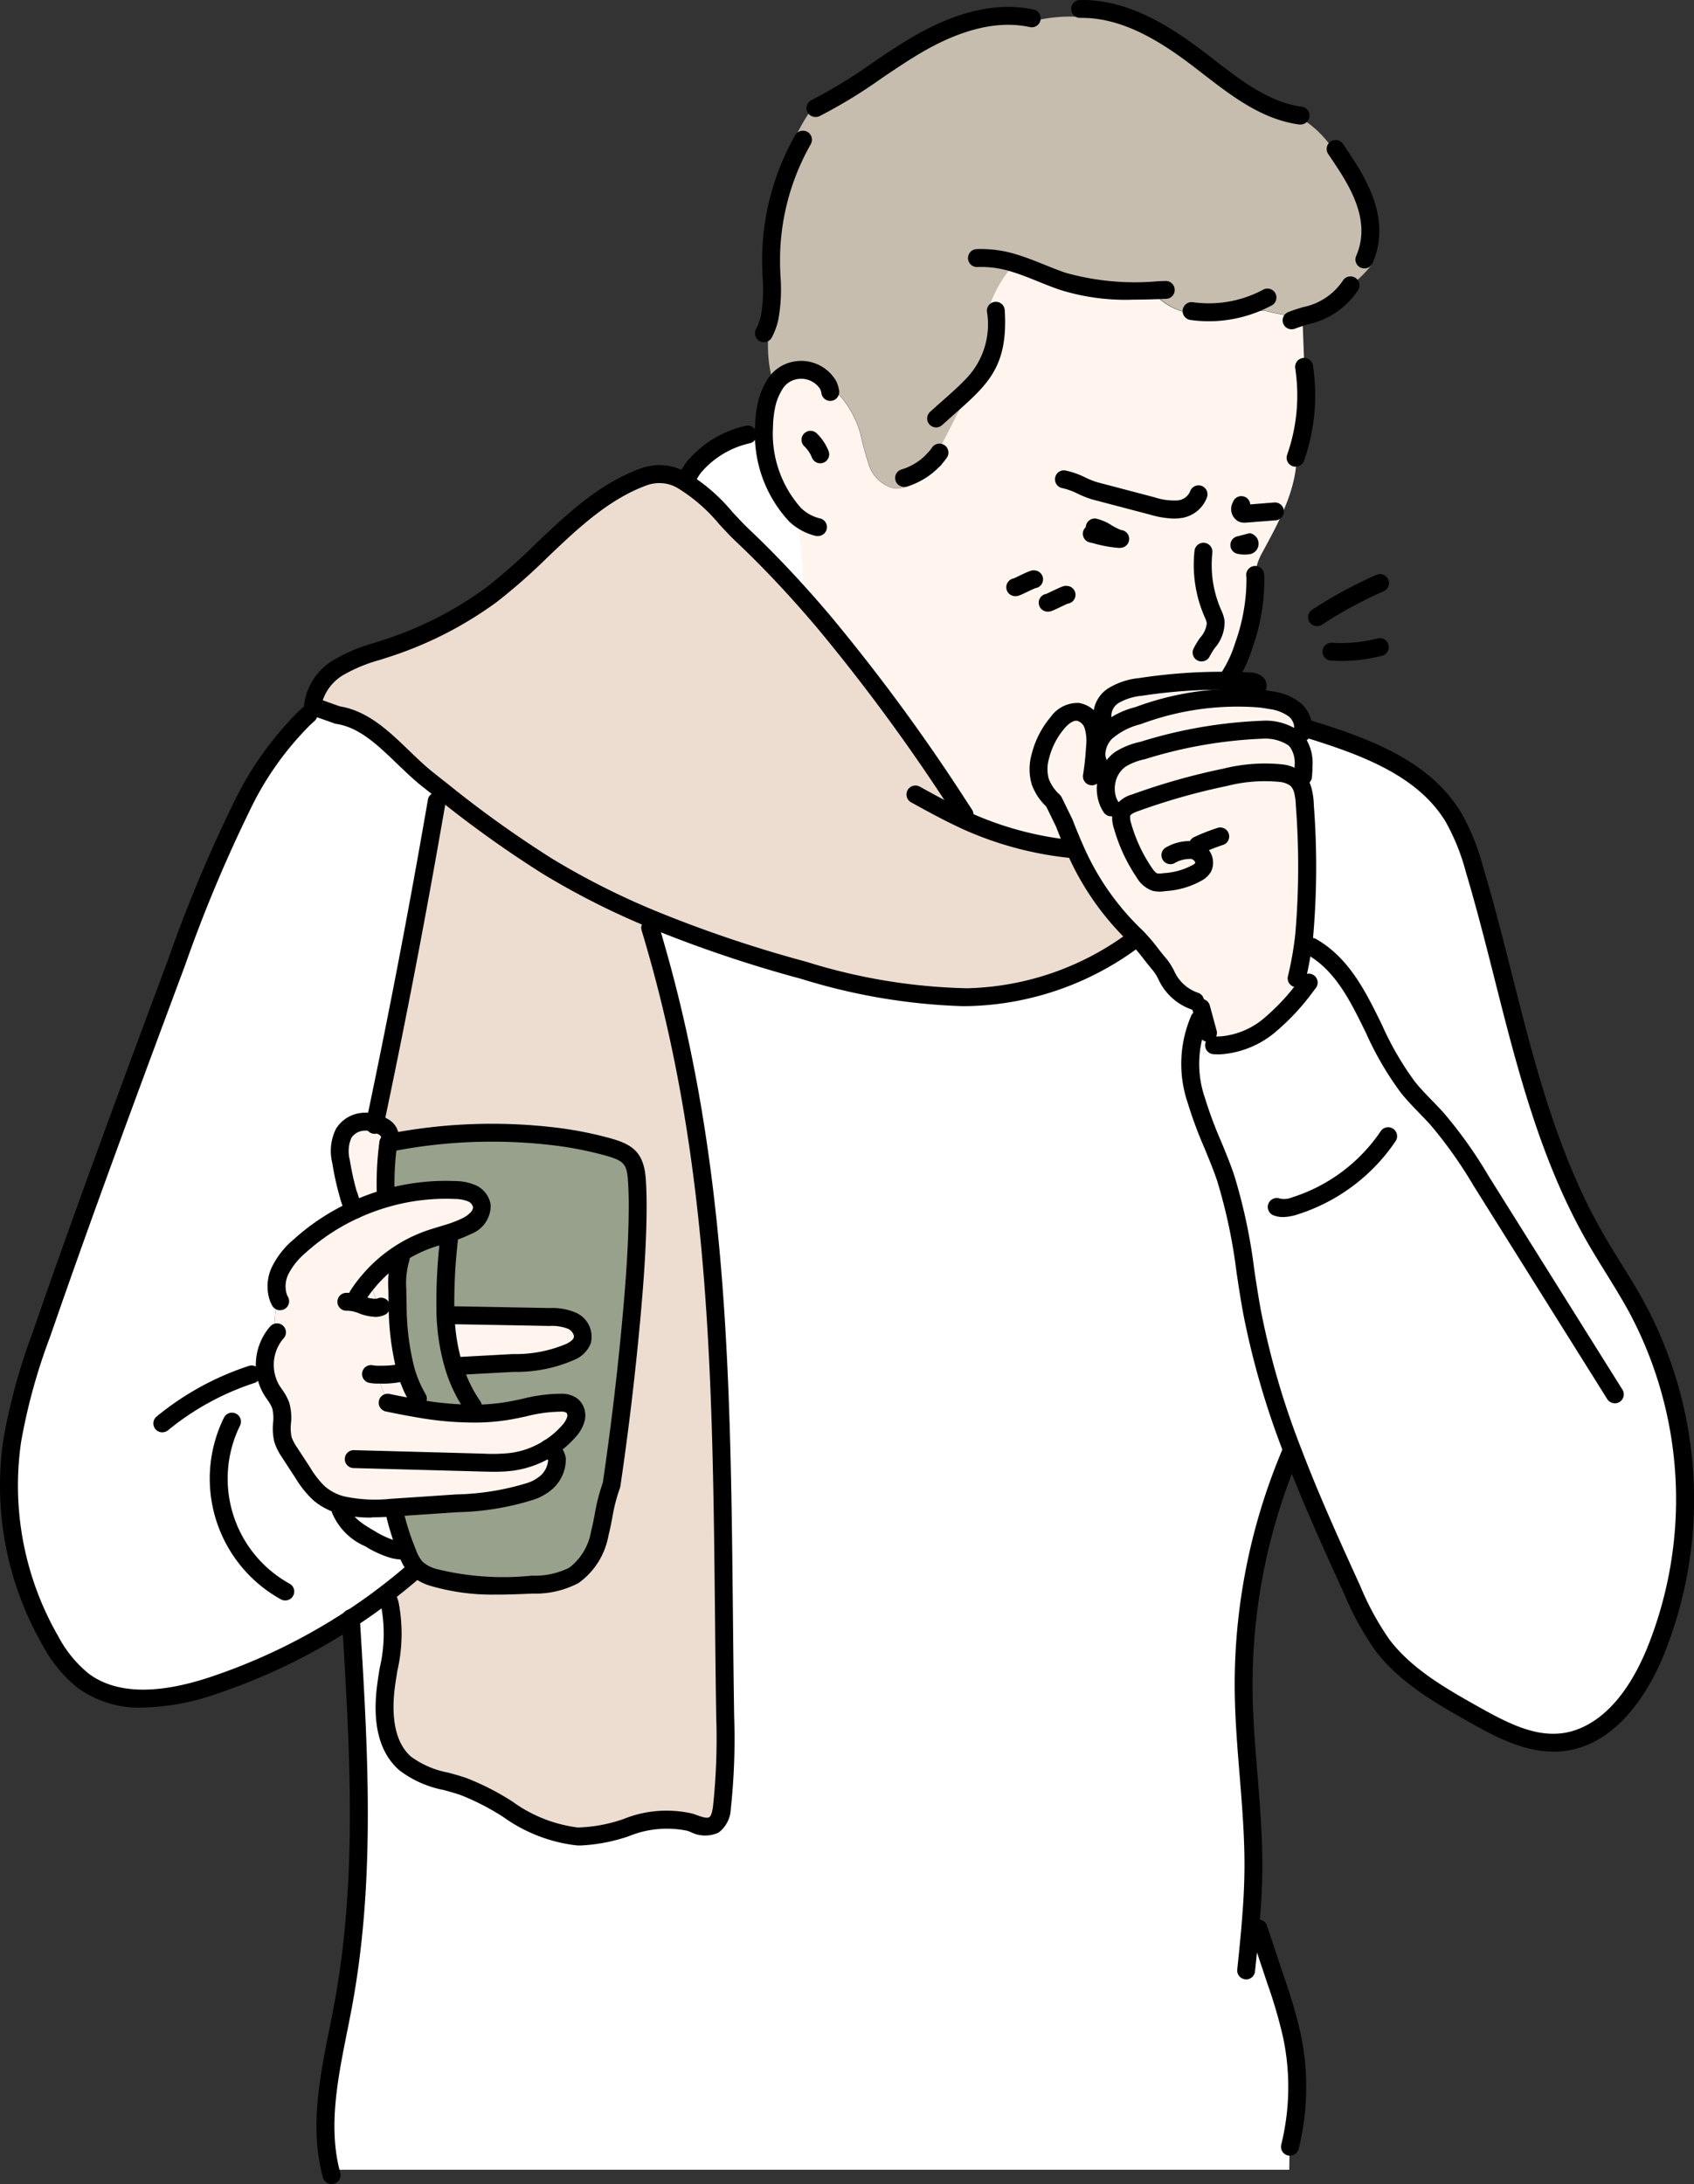 <svg xmlns="http://www.w3.org/2000/svg" xmlns:xlink="http://www.w3.org/1999/xlink" width="114.063" height="147.052" viewBox="0 0 114.063 147.052">
  <rect x="0" y="0" width="114.063" height="147.052" fill="#333333" stroke="none"/>
  <defs>
    <clipPath id="clip-path">
      <rect id="Rectangle_1919" data-name="Rectangle 1919" width="114.063" height="147.052" transform="translate(0 0)" fill="none"/>
    </clipPath>
  </defs>
  <g id="Group_5387" data-name="Group 5387" transform="translate(0)">
    <g id="Group_5386" data-name="Group 5386" transform="translate(0 0)" clip-path="url(#clip-path)">
      <path id="Path_14321" data-name="Path 14321" d="M1070.442,647.756h-.1a2.44,2.44,0,0,0-.446-1.586,1.649,1.649,0,0,0-.215-.218l.02-.02c-.02-.064-.037-.131-.057-.2l.592-.168a1.162,1.162,0,0,0,.04-.674l.074-.015a1.745,1.745,0,0,1,.431.483c3.707,1.155,7.652,2.6,9.651,5.9a14.969,14.969,0,0,1,1.42,3.523c2.49,8.318,3.764,17.142,8.06,24.687.947,1.663,2.03,3.243,2.936,4.926A27.309,27.309,0,0,1,1094,707.542c-1.167,2.8-3.224,5.669-6.237,6.006-2.1.238-4.106-.835-5.952-1.873-2.255-1.269-4.577-2.594-6.143-4.653a19.232,19.232,0,0,1-2.037-3.714c-1.4-3.06-2.8-6.143-3.994-9.287a54.612,54.612,0,0,1-2.736-9.336c-.572-3.055-.8-6.19-1.8-9.133-.6-1.762-1.462-3.432-1.975-5.221a7.506,7.506,0,0,1,.208-5.449l.3-.084c.084.315.171.629.258.944a4.065,4.065,0,0,0,.9.884,5.793,5.793,0,0,0,3.2-1.3,15.219,15.219,0,0,0,2.572-2.765,5.927,5.927,0,0,1-.23-1.7h-.191q.149-.814.24-1.635a53.93,53.93,0,0,0,.042-8.744,4.508,4.508,0,0,0-.144-1.048l.154-.047Z" transform="translate(-982.574 -596.246)" fill="#fff"/>
      <path id="Path_14322" data-name="Path 14322" d="M711.84,26.941a17.949,17.949,0,0,1-6.462-.607c-1.13-.391-2.128-.875-3.187-1.2a8.219,8.219,0,0,0-1.767,3.035c-.01.027-.017.057-.027.084l.5.067c.159,2.542-.426,3.789-1.6,5.03q-1.152,2.256-2.314,4.51c-.079.154-.159.307-.24.461l0,0a5.134,5.134,0,0,1-.895,1.266,2.186,2.186,0,0,1-1.883.674,2.381,2.381,0,0,1-1.591-1.516,22.34,22.34,0,0,1-.6-2.208,6.84,6.84,0,0,0-2.109-3.239l-.05.022a2.115,2.115,0,0,0-2.3-.961,2.047,2.047,0,0,0-1.343,1.021l-.017-.01a9.158,9.158,0,0,1-.208-4.592l-.072-.015a15.687,15.687,0,0,0,.1-3.615,16.369,16.369,0,0,1,1.554-7.2l-.394-.186a12.337,12.337,0,0,1,1.692-3.2l.146.109c2.423-1.177,4.522-2.921,6.851-4.277s5.062-2.337,7.694-1.762l.054.206a10.042,10.042,0,0,1,3.182-.3l.032-.538c3-.05,5.726,1.658,8.105,3.481,1.955,1.5,3.95,3.177,6.348,3.638l0,.012a7.008,7.008,0,0,1,2.688,2.52l.149-.1c1.217,1.816,3.08,4.482,1.848,7.31l.471.377a8.355,8.355,0,0,1-1.452,1.43c-.434.34-.892.652-1.345.939a7.219,7.219,0,0,1-1.836.9,3.031,3.031,0,0,1-1.046.114,12.679,12.679,0,0,1-1.415-.292,14.457,14.457,0,0,0-3.749.156,4.164,4.164,0,0,1-3.481-1.031Z" transform="translate(-633.841 -7.401)" fill="#c6bdaf"/>
      <path id="Path_14323" data-name="Path 14323" d="M686.5,243.346l.05-.022a6.839,6.839,0,0,1,2.109,3.239,22.367,22.367,0,0,0,.6,2.208,2.381,2.381,0,0,0,1.591,1.516,2.186,2.186,0,0,0,1.883-.674,5.13,5.13,0,0,0,.894-1.266l0,0c.082-.154.161-.307.24-.461q1.16-2.256,2.314-4.51c1.177-1.241,1.762-2.488,1.6-5.03l-.5-.067c.01-.027.017-.057.027-.084a8.218,8.218,0,0,1,1.767-3.035c1.058.325,2.057.808,3.187,1.2a17.949,17.949,0,0,0,6.462.607l.017.52a4.164,4.164,0,0,0,3.481,1.031,14.457,14.457,0,0,1,3.749-.156,12.709,12.709,0,0,0,1.415.292,3.032,3.032,0,0,0,1.046-.114l.007.2q.067,1.859.141,3.714a12.633,12.633,0,0,1-.585,5.7l.055.017c-.037,2.292-1.2,4.391-2.29,6.41a4.231,4.231,0,0,0-.339.738,2.991,2.991,0,0,0-.117.974l-.049,0a13.069,13.069,0,0,1-.781,4.577,8.565,8.565,0,0,1-1.018,2.183v.206c.5.007,1,.022,1.494.05a.717.717,0,0,1,.364.121,2.56,2.56,0,0,0,.315.721l-.037.312a19.635,19.635,0,0,0-8.251,1.15,5.131,5.131,0,0,0-2.176,1.137,2.191,2.191,0,0,0-.612,1.318c-.035-.05-.072-.1-.109-.151.007-.084.012-.168.017-.253a3.48,3.48,0,0,0-.136-1.415,1.323,1.323,0,0,0-1.026-.894,1.706,1.706,0,0,0-1.378.748,5.552,5.552,0,0,0-1.14,2.225,3.147,3.147,0,0,0-.017,1.707,3.4,3.4,0,0,0,.9,1.336l.709,1.45c.238.614.473,1.189.716,1.732a.373.373,0,0,1-.134.045c-.119-.01-.24-.022-.359-.035a22.819,22.819,0,0,1-6.631-1.791c-.131-.057-.26-.116-.389-.178-.074-.25-.139-.5-.2-.758a129.617,129.617,0,0,0-9.126-12.466q-.721-.851-1.462-1.685a21.216,21.216,0,0,0-.525-5.585v0a8.141,8.141,0,0,1-2.1-5.92,7.712,7.712,0,0,1,.141-1.36,4.309,4.309,0,0,1,.533-1.41,2.046,2.046,0,0,1,1.343-1.021,2.115,2.115,0,0,1,2.3.961" transform="translate(-630.741 -217.423)" fill="#fff5ee"/>
      <path id="Path_14324" data-name="Path 14324" d="M932.851,642.4a.743.743,0,0,1,.055-.163,1.419,1.419,0,0,1,.86-.6,43.593,43.593,0,0,1,6.091-1.722,10.913,10.913,0,0,1,3.722-.278,2,2,0,0,1,1.023.382,1.483,1.483,0,0,1,.456.751h0a4.508,4.508,0,0,1,.144,1.048,53.93,53.93,0,0,1-.042,8.744q-.093.821-.24,1.635h.191a5.93,5.93,0,0,0,.23,1.7,15.223,15.223,0,0,1-2.572,2.765,5.8,5.8,0,0,1-3.2,1.3,4.075,4.075,0,0,1-.9-.885c-.087-.315-.173-.629-.258-.944-.064-.233-.126-.463-.188-.694l.206-.282-.322-.4-.292.238c-1.94-.875-1.678-1.665-2.426-2.523-.409-.471-1.008-1.313-1.454-1.747a.49.49,0,0,1-.035-.035,18.032,18.032,0,0,1-4.183-5.982c-.243-.543-.478-1.117-.716-1.732l-.709-1.45a3.4,3.4,0,0,1-.9-1.336,3.149,3.149,0,0,1,.017-1.707,5.555,5.555,0,0,1,1.14-2.225,1.707,1.707,0,0,1,1.378-.748,1.323,1.323,0,0,1,1.026.895,3.48,3.48,0,0,1,.136,1.415c0,.084-.01.169-.017.253.037.05.074.1.109.151a1.532,1.532,0,0,0,.124.753l-.144.112a4,4,0,0,0,.657,1.065l.04.007a2.446,2.446,0,0,0,.035,1.175l.325-.05a3.931,3.931,0,0,0,.642,1.108" transform="translate(-857.345 -587.58)" fill="#fff5ee"/>
      <path id="Path_14325" data-name="Path 14325" d="M1000.541,653.889h.1v1.626l-.154.047h0a1.484,1.484,0,0,0-.456-.751A2,2,0,0,0,999,654.43a10.912,10.912,0,0,0-3.722.278,43.6,43.6,0,0,0-6.09,1.722,1.419,1.419,0,0,0-.86.6.75.75,0,0,0-.055.164,3.931,3.931,0,0,1-.642-1.108l-.325.049a2.441,2.441,0,0,1-.035-1.174,2.339,2.339,0,0,1,.934-1.464,4.651,4.651,0,0,1,1.489-.585,30.908,30.908,0,0,1,8.053-1.4,3.317,3.317,0,0,1,2.129.572,1.65,1.65,0,0,1,.216.218,2.44,2.44,0,0,1,.446,1.586" transform="translate(-912.769 -602.38)" fill="#fff5ee"/>
      <path id="Path_14326" data-name="Path 14326" d="M991.981,625.091c.02.064.037.131.057.2l-.02.02a3.315,3.315,0,0,0-2.129-.572,30.907,30.907,0,0,0-8.053,1.4,4.649,4.649,0,0,0-1.489.585,2.338,2.338,0,0,0-.934,1.464l-.04-.007a4,4,0,0,1-.657-1.066l.144-.112a1.534,1.534,0,0,1-.124-.753,2.192,2.192,0,0,1,.612-1.318,5.131,5.131,0,0,1,2.176-1.137,19.639,19.639,0,0,1,8.251-1.15c.228.027.456.059.681.1a3.378,3.378,0,0,1,1.6.629,1.64,1.64,0,0,1,.553.877,1.16,1.16,0,0,1-.04.674Z" transform="translate(-904.908 -575.601)" fill="#fff5ee"/>
      <path id="Path_14327" data-name="Path 14327" d="M294.888,867.608c.441,1.715-.02,3.548-.263,5.318-.258,1.881-.154,4.059,1.276,5.308,1.075.939,2.6,1.088,3.95,1.563,2.649.939,4.844,3.263,7.652,3.355,2.574.084,5.127-1.774,7.57-.961.533.178,1.137.473,1.618.181a1.522,1.522,0,0,0,.54-1.177,43.375,43.375,0,0,0,.221-6.086c-.285-17.846.243-34.784-4.671-51.852l.03-.007a10.921,10.921,0,0,1-.119-1.8,86.7,86.7,0,0,0,10.058,3.382,39.284,39.284,0,0,0,10.994,1.809c3.729-.05,8.551-1.541,11.376-3.975l.052-.054a.483.483,0,0,0,.035.035c.446.434,1.046,1.276,1.455,1.747.748.857.486,1.648,2.426,2.522l.292-.238.322.4-.206.283c.062.23.124.461.188.694l-.3.084a7.505,7.505,0,0,0-.208,5.449c.513,1.789,1.378,3.459,1.975,5.221,1,2.944,1.227,6.078,1.8,9.133a54.612,54.612,0,0,0,2.736,9.337c-.1.126-.2.253-.292.379a39.855,39.855,0,0,0-3.028,15.568c.035,4.054.691,8.088.657,12.139-.01,1.053-.062,2.1-.146,3.154q.595,1.71,1.189,3.415l.141-.047.334,1a33.2,33.2,0,0,1,1.08,3.719,16.779,16.779,0,0,1-.139,7.436h-.032c-.007.518-.015,1.033-.022,1.551h-64.57c-.865-3.647.208-7.473.89-11.18,1.437-7.837,1.105-15.868.627-23.835q-.063-1.037-.126-2.074,1.07-.7,2.094-1.472l.461.255c.035.107.067.213.092.32" transform="translate(-268.619 -759.501)" fill="#fff"/>
      <path id="Path_14328" data-name="Path 14328" d="M288.088,444.588c-.344-.272-.689-.543-1.031-.815-1.93-1.531-3.615-3.957-6.053-4.324l-1.375-.488-.3-.1a3.5,3.5,0,0,1,1.747-2.622,13.133,13.133,0,0,1,3.026-1.219,24.962,24.962,0,0,0,7.235-3.655c3.417-2.562,6.153-6.46,10.283-7.956a3.049,3.049,0,0,1,2.483.183c1.586.776,2.934,2.607,4.133,3.739,1.43,1.35,2.793,2.768,4.1,4.237q.743.833,1.462,1.685a129.592,129.592,0,0,1,9.126,12.466c.057.255.121.508.2.758.129.062.258.121.389.178a22.823,22.823,0,0,0,6.631,1.791l.067.02a.684.684,0,0,0,.292.015.371.371,0,0,0,.134-.045,18.03,18.03,0,0,0,4.183,5.982l-.052.055c-2.825,2.433-7.647,3.925-11.376,3.974a39.281,39.281,0,0,1-10.994-1.809,86.706,86.706,0,0,1-10.058-3.382,51.674,51.674,0,0,1-7.183-3.613,74.011,74.011,0,0,1-7.067-5.052" transform="translate(-258.265 -391.305)" fill="#edddd1"/>
      <path id="Path_14329" data-name="Path 14329" d="M612.348,381.783a8.451,8.451,0,0,1,1.093-.513,8.142,8.142,0,0,0,2.1,5.92v0a21.217,21.217,0,0,1,.525,5.585c-1.308-1.469-2.671-2.887-4.1-4.237-1.2-1.132-2.547-2.964-4.133-3.739q.42-.494.845-.989l.1.087a6.637,6.637,0,0,1,3.566-2.126Z" transform="translate(-561.992 -352.517)" fill="#fff"/>
      <path id="Path_14330" data-name="Path 14330" d="M334.875,728.892l-.017-.007q2.1-9.965,3.861-20l.191.032a5.11,5.11,0,0,0,.518-2.366,74.027,74.027,0,0,0,7.067,5.052,51.66,51.66,0,0,0,7.183,3.613,10.917,10.917,0,0,0,.119,1.8l-.03.007c4.914,17.067,4.386,34.006,4.671,51.852a43.394,43.394,0,0,1-.221,6.086,1.522,1.522,0,0,1-.54,1.177c-.481.292-1.085,0-1.618-.181-2.443-.813-5,1.046-7.57.962-2.807-.092-5-2.416-7.652-3.355-1.345-.476-2.874-.624-3.95-1.564-1.43-1.249-1.534-3.427-1.276-5.308.243-1.769.7-3.6.263-5.317-.025-.107-.057-.213-.092-.32l-.461-.255q1.182-.888,2.3-1.863l0,0,.052-.055a2.874,2.874,0,0,0,1.167.612,19.168,19.168,0,0,0,6.606.471,5.68,5.68,0,0,0,2.8-.619,4.512,4.512,0,0,0,1.744-2.8,27.224,27.224,0,0,1,.8-3.286q.862-5.847,1.385-11.74c.183-2.079.335-4.163.369-6.252.012-.852.012-1.707-.047-2.557-.1-1.432-.567-1.819-1.9-2.2a24.724,24.724,0,0,0-3.363-.686,35.717,35.717,0,0,0-11.48.4.07.07,0,0,1,0,.015l-.149-.022a2.333,2.333,0,0,1-.3-1.051l.04-.067a2.318,2.318,0,0,0-.468-.206" transform="translate(-309.605 -653.268)" fill="#edddd1"/>
      <path id="Path_14331" data-name="Path 14331" d="M345.677,1039.521a16.956,16.956,0,0,1-.719-2.1l-.069.02a1.936,1.936,0,0,1-.188-.959v-.007l4.292-.288a17.842,17.842,0,0,0,4.914-.8,3.093,3.093,0,0,0,1.165-.664c.317-.317,1.279-1.571.084-2.24a6.079,6.079,0,0,0,1.345-1.132,2.063,2.063,0,0,0,.5-.84.9.9,0,0,0-.245-.9,1.22,1.22,0,0,0-.758-.213,18.364,18.364,0,0,0-3.516.543,13.776,13.776,0,0,1-2.066.193v-.032a1.031,1.031,0,0,1-.3-.491l-.05.012a9.5,9.5,0,0,1-1.306-2.77c.208.025.431.05.627.06q1.736-.1,3.474-.188a9.154,9.154,0,0,0,3.821-.768,1.45,1.45,0,0,0,.763-.756,1.173,1.173,0,0,0-.654-1.3,3.443,3.443,0,0,0-1.549-.27q-3.319-.063-6.641-.121l0-.035a1.568,1.568,0,0,1-.372-.03,36.852,36.852,0,0,1,.255-5.171l-.087-.268a8.188,8.188,0,0,0,1.278-.5c.533-.273,1.073-.758,1-1.353a1.152,1.152,0,0,0-.691-.855,2.943,2.943,0,0,0-1.117-.213,14.543,14.543,0,0,0-4.641.555l-.005-.02a20.936,20.936,0,0,1,.159-3.694.07.07,0,0,0,0-.015,35.71,35.71,0,0,1,11.48-.4,24.731,24.731,0,0,1,3.362.686c1.331.377,1.8.763,1.9,2.2.059.85.059,1.7.047,2.557-.035,2.089-.186,4.173-.369,6.252q-.52,5.887-1.385,11.74a27.27,27.27,0,0,0-.8,3.286,4.511,4.511,0,0,1-1.744,2.8,5.681,5.681,0,0,1-2.8.62,19.165,19.165,0,0,1-6.606-.471,2.873,2.873,0,0,1-1.167-.612c-.015-.012-.032-.03-.047-.045a3.027,3.027,0,0,1-.545-.927c-.01-.022-.02-.047-.027-.069" transform="translate(-318.231 -934.954)" fill="#98a18b"/>
      <path id="Path_14332" data-name="Path 14332" d="M406.277,1173.8a1.173,1.173,0,0,1,.654,1.3,1.449,1.449,0,0,1-.763.756,9.158,9.158,0,0,1-3.821.768q-1.736.093-3.474.188c-.2-.01-.419-.035-.627-.059a13.458,13.458,0,0,1-.493-2.736c-.017-.225-.032-.451-.04-.676a1.555,1.555,0,0,0,.372.03l0,.035q3.319.06,6.641.122a3.441,3.441,0,0,1,1.549.27" transform="translate(-367.721 -1084.858)" fill="#fff5ee"/>
      <path id="Path_14333" data-name="Path 14333" d="M244.024,1070.084l.032-.012c.282,0,.9.025,1.256.03a17.426,17.426,0,0,0,.543,4.369,6.889,6.889,0,0,0-1.472.268v.035c-.171.007-.342.005-.493,0,.218.456.508,1.3.753,1.9.729.151,1.459.295,2.193.416a21.478,21.478,0,0,0,3.89.317,13.842,13.842,0,0,0,2.067-.193,18.363,18.363,0,0,1,3.516-.543,1.22,1.22,0,0,1,.758.213.894.894,0,0,1,.245.9,2.062,2.062,0,0,1-.5.84,6.064,6.064,0,0,1-1.346,1.132c1.194.669.233,1.923-.084,2.24a3.094,3.094,0,0,1-1.165.664,17.838,17.838,0,0,1-4.914.8l-4.292.287-.04,0a10.529,10.529,0,0,1-3.412-.173,3.817,3.817,0,0,1-1.569-.825,6.544,6.544,0,0,1-1.056-1.343c-.295-.451-.587-.9-.882-1.353a3.355,3.355,0,0,1-.461-.892c-.213-.741.1-1.563-.151-2.294a6.008,6.008,0,0,0-.642-1.093,3.344,3.344,0,0,1,.233-3.645,10.033,10.033,0,0,1,.228-2.594,2.437,2.437,0,0,1,.139-1.749,5.2,5.2,0,0,1,1.323-1.66,14.516,14.516,0,0,1,3.732-2.446,14.831,14.831,0,0,1,2.079-.768,14.54,14.54,0,0,1,4.641-.555,2.938,2.938,0,0,1,1.117.213,1.152,1.152,0,0,1,.691.855c.072.595-.468,1.08-1,1.353a8.151,8.151,0,0,1-1.279.5c-.453.141-.909.27-1.355.429a9.45,9.45,0,0,0-3.96,2.755c.2.493.436,1.16.637,1.63" transform="translate(-218.541 -982.222)" fill="#fff5ee"/>
      <path id="Path_14334" data-name="Path 14334" d="M354.7,1106.058c-.01-.342-.015-.682-.02-1.018a6.021,6.021,0,0,1,.225-2.148l-.154-.235a9.242,9.242,0,0,1,1.982-1c.446-.159.9-.288,1.355-.429l.087.268a36.87,36.87,0,0,0-.255,5.171c.007.226.022.451.04.677a13.452,13.452,0,0,0,.493,2.736,9.5,9.5,0,0,0,1.306,2.77l.05-.012a1.031,1.031,0,0,0,.3.491v.032a21.479,21.479,0,0,1-3.89-.317c-.092-.25-.186-.58-.26-.857a8.376,8.376,0,0,1-.721-1.757,17.421,17.421,0,0,1-.543-4.368" transform="translate(-327.925 -1018.178)" fill="#98a18b"/>
      <path id="Path_14335" data-name="Path 14335" d="M31.052,693.28l-.426.275a40.11,40.11,0,0,1-8.782,4.2c-2.9.971-6.341,1.526-8.794-.29a8.62,8.62,0,0,1-2.223-2.7,21.051,21.051,0,0,1-2.572-13.494,40.369,40.369,0,0,1,1.985-7.2c2.9-8.383,5.991-16.7,9.086-25.007a96.516,96.516,0,0,1,4.339-10.39,21.743,21.743,0,0,1,4.207-5.989,5.23,5.23,0,0,1,.919-.748l1.375.488c2.438.367,4.123,2.793,6.053,4.324.342.273.686.543,1.031.815a5.109,5.109,0,0,1-.518,2.366l-.191-.032q-1.754,10.032-3.86,20a2.094,2.094,0,0,0-.875-.082,1.7,1.7,0,0,0-1.234.771,2.8,2.8,0,0,0-.178,1.893,18.823,18.823,0,0,0,.53,2.357l.007,0a2.84,2.84,0,0,0,.409.9,14.518,14.518,0,0,0-3.732,2.446,5.2,5.2,0,0,0-1.323,1.66,2.436,2.436,0,0,0-.139,1.749,10.03,10.03,0,0,0-.228,2.594,3.343,3.343,0,0,0-.233,3.645,6.008,6.008,0,0,1,.642,1.093c.248.731-.062,1.554.151,2.295a3.354,3.354,0,0,0,.461.892c.295.451.587.9.882,1.353a6.536,6.536,0,0,0,1.056,1.343,3.818,3.818,0,0,0,1.568.825l-.087.32a3.745,3.745,0,0,0,1.96,1.918,6.439,6.439,0,0,0,1.578.726c.325.087.652.171.976.258.007.022.017.047.027.069a3.027,3.027,0,0,0,.545.927c.015.015.032.032.047.045l-.052.054,0,.005q-1.115.974-2.3,1.863-1.022.769-2.094,1.472" transform="translate(-7.43 -584.277)" fill="#fff"/>
      <path id="Path_14336" data-name="Path 14336" d="M336.633,1223.523v-.035a6.889,6.889,0,0,1,1.472-.268,8.382,8.382,0,0,0,.721,1.757c.074.277.168.607.26.857-.733-.121-1.464-.265-2.193-.416-.245-.592-.535-1.44-.753-1.9.151,0,.322.007.493,0" transform="translate(-310.79 -1130.973)" fill="#fff5ee"/>
      <path id="Path_14337" data-name="Path 14337" d="M307.61,1346.835a6.446,6.446,0,0,1-1.578-.726,3.745,3.745,0,0,1-1.96-1.918l.087-.319a10.536,10.536,0,0,0,3.412.173l.04,0v.007a1.936,1.936,0,0,0,.188.959l.069-.02a16.992,16.992,0,0,0,.719,2.1c-.325-.087-.652-.171-.976-.258" transform="translate(-281.141 -1242.526)" fill="#fff"/>
      <path id="Path_14338" data-name="Path 14338" d="M331.447,1120.183l.154.235a6.022,6.022,0,0,0-.226,2.148c.005.337.01.676.02,1.018-.357-.005-.974-.03-1.256-.03l-.032.012c-.2-.471-.436-1.137-.637-1.63a9.334,9.334,0,0,1,1.977-1.754" transform="translate(-304.623 -1035.706)" fill="#fff5ee"/>
      <path id="Path_14339" data-name="Path 14339" d="M305.856,1001.553a.48.48,0,0,1,.027-.047,2.323,2.323,0,0,1,.468.206l-.04.067a2.335,2.335,0,0,0,.3,1.051l.149.022a20.92,20.92,0,0,0-.159,3.694l0,.02a14.861,14.861,0,0,0-2.079.768,2.839,2.839,0,0,1-.409-.9l-.007,0a18.8,18.8,0,0,1-.53-2.356,2.806,2.806,0,0,1,.178-1.893,1.7,1.7,0,0,1,1.234-.771,2.093,2.093,0,0,1,.875.082c0,.017-.007.037-.01.054" transform="translate(-280.613 -925.882)" fill="#fff5ee"/>
      <path id="Path_14340" data-name="Path 14340" d="M949.92,423.172a6.3,6.3,0,0,1-1.6-.269l-2.154-.566-1.7-.447a6.514,6.514,0,0,1-.98-.382,4.677,4.677,0,0,0-1.046-.384.6.6,0,1,1,.191-1.191,5.492,5.492,0,0,1,1.352.476,5.626,5.626,0,0,0,.79.315l1.7.447,2.153.566a4.268,4.268,0,0,0,1.539.215,1.02,1.02,0,0,0,.857-.585.6.6,0,0,1,1.156.345,2.171,2.171,0,0,1-1.861,1.437,3.185,3.185,0,0,1-.4.024" transform="translate(-870.897 -388.256)"/>
      <path id="Path_14341" data-name="Path 14341" d="M899.529,510.947a.6.6,0,0,1-.146-1.189c.076-.031.27-.124.4-.187.648-.31.822-.393,1.067-.349a.6.6,0,0,1-.005,1.189c-.107.042-.375.17-.541.249-.478.228-.591.283-.761.287h-.016m-.017-1.206h0Zm0,0h0" transform="translate(-831.134 -470.81)"/>
      <path id="Path_14342" data-name="Path 14342" d="M928.475,524.784a.6.6,0,0,1-.145-1.189c.077-.031.276-.126.411-.19.636-.3.806-.385,1.043-.348a.6.6,0,0,1,.014,1.19c-.106.041-.373.168-.538.247-.484.231-.6.285-.768.29h-.017m-.017-1.206h0Zm0,0h0" transform="translate(-857.897 -483.604)"/>
      <path id="Path_14343" data-name="Path 14343" d="M969.277,464.852a8.311,8.311,0,0,1-1.662-.3c-.112-.027-.206-.05-.27-.064a.6.6,0,0,1-.276-1.035q0-.025,0-.05a.606.606,0,0,1,.675-.524,3.27,3.27,0,0,1,1.073.46,3.867,3.867,0,0,0,.625.311.6.6,0,0,1,0,1.195,1.215,1.215,0,0,1-.171.011" transform="translate(-893.956 -427.963)"/>
      <path id="Path_14344" data-name="Path 14344" d="M1065.486,492.64a.6.6,0,0,1-.545-.862,5.392,5.392,0,0,1,.453-.745,1.67,1.67,0,0,0,.438-.979,1.638,1.638,0,0,0-.139-.4l-.032-.072a8.746,8.746,0,0,1-.653-4.395.6.6,0,0,1,1.2.133,7.535,7.535,0,0,0,.562,3.785l.028.064a2.567,2.567,0,0,1,.232.731,2.62,2.62,0,0,1-.64,1.813,4.478,4.478,0,0,0-.358.578.6.6,0,0,1-.546.345" transform="translate(-984.576 -448.105)"/>
      <path id="Path_14345" data-name="Path 14345" d="M1100.385,444.836a.914.914,0,0,1-.36-.069l-.011,0a.956.956,0,0,1-.4-1.307.6.6,0,0,1,1.168.144l1.617-.128a.6.6,0,0,1,.095,1.2l-1.979.156c-.035,0-.078.006-.128.006" transform="translate(-1016.599 -409.643)"/>
      <path id="Path_14346" data-name="Path 14346" d="M976.668,603.559a.6.6,0,0,1-.586-.462,2.172,2.172,0,0,1,1.007-2.258,4.874,4.874,0,0,1,2.037-.665,36.829,36.829,0,0,1,6.042-.423c.555.008,1.051.025,1.52.05a1.323,1.323,0,0,1,.7.244.792.792,0,0,1,.288.888.6.6,0,0,1-1.117.068c-.431-.023-.892-.038-1.4-.045a35.667,35.667,0,0,0-5.841.409,3.831,3.831,0,0,0-1.548.474,1.022,1.022,0,0,0-.507.974.6.6,0,0,1-.587.745m9.86-3.007h0" transform="translate(-902.428 -554.518)"/>
      <path id="Path_14347" data-name="Path 14347" d="M971.748,620.362a.6.6,0,0,1-.5-.269,2,2,0,0,1-.15-.27,2.125,2.125,0,0,1-.178-1.052,2.785,2.785,0,0,1,.781-1.693,5.65,5.65,0,0,1,2.423-1.291,19.7,19.7,0,0,1,8.508-1.174c.27.032.506.067.72.107a3.918,3.918,0,0,1,1.879.759,2.252,2.252,0,0,1,.755,1.207,1.767,1.767,0,0,1-.065,1.026.6.6,0,0,1-1.125-.435.558.558,0,0,0,.013-.326,1.039,1.039,0,0,0-.348-.543,2.861,2.861,0,0,0-1.325-.5c-.194-.036-.4-.068-.648-.1a18.584,18.584,0,0,0-7.995,1.125,4.6,4.6,0,0,0-1.928.984,1.579,1.579,0,0,0-.442.943.929.929,0,0,0,.072.458.816.816,0,0,0,.056.1.6.6,0,0,1-.5.938" transform="translate(-897.69 -568.172)"/>
      <path id="Path_14348" data-name="Path 14348" d="M980.186,649.946a.6.6,0,0,1-.5-.269,2.7,2.7,0,0,1-.354-.775,3.037,3.037,0,0,1-.044-1.461,2.952,2.952,0,0,1,1.182-1.837,5.223,5.223,0,0,1,1.678-.671,31.5,31.5,0,0,1,8.21-1.42,3.912,3.912,0,0,1,2.517.717,2.235,2.235,0,0,1,.291.3,3.045,3.045,0,0,1,.582,1.968c0,.28-.02.565-.039.806a.6.6,0,0,1-1.2-.1c.018-.229.035-.473.035-.71a1.858,1.858,0,0,0-.311-1.205,1.024,1.024,0,0,0-.135-.136,2.855,2.855,0,0,0-1.745-.431,30.557,30.557,0,0,0-7.894,1.38,4.169,4.169,0,0,0-1.3.5,1.74,1.74,0,0,0-.686,1.089,1.839,1.839,0,0,0,.023.886,1.51,1.51,0,0,0,.2.435.6.6,0,0,1-.5.938" transform="translate(-905.37 -594.984)"/>
      <path id="Path_14349" data-name="Path 14349" d="M1005.366,696.406a.6.6,0,0,1-.587-.746c.1-.409.187-.821.26-1.225.094-.515.173-1.052.234-1.595a53.548,53.548,0,0,0,.039-8.647,4.261,4.261,0,0,0-.107-.862c-.006-.016-.012-.032-.016-.049a.9.9,0,0,0-.264-.456,1.5,1.5,0,0,0-.72-.246,10.2,10.2,0,0,0-3.515.271,43.123,43.123,0,0,0-6.007,1.7c-.148.054-.461.169-.522.3a.177.177,0,0,0-.009.03,1.213,1.213,0,0,0,.065.476,10.278,10.278,0,0,0,1.379,2.978c.073.108.247.363.392.407a1.269,1.269,0,0,0,.39-.016,4.67,4.67,0,0,0,2.018-.568.514.514,0,0,0,.148-.129.377.377,0,0,0-.193-.23l-.007,0a.269.269,0,0,0-.082-.034h-.008a2.084,2.084,0,0,0-1.138.3.6.6,0,0,1-.5-1.1,3.113,3.113,0,0,1,1.861-.383,1.465,1.465,0,0,1,.46.171,1.4,1.4,0,0,1,.674,1.847,1.591,1.591,0,0,1-.538.565,5.659,5.659,0,0,1-2.542.767,2.111,2.111,0,0,1-.883-.024,2.013,2.013,0,0,1-1.05-.887,11.483,11.483,0,0,1-1.541-3.325,2.182,2.182,0,0,1-.083-1.064,1.328,1.328,0,0,1,.1-.293,1.983,1.983,0,0,1,1.2-.909,44.346,44.346,0,0,1,6.177-1.747,11.526,11.526,0,0,1,3.928-.284,2.572,2.572,0,0,1,1.327.517,2.059,2.059,0,0,1,.63.988c.007.017.013.034.018.052a5.032,5.032,0,0,1,.168,1.191,54.464,54.464,0,0,1-.045,8.843c-.064.57-.147,1.133-.246,1.675-.078.426-.17.861-.275,1.293a.6.6,0,0,1-.586.461" transform="translate(-918.057 -629.934)"/>
      <path id="Path_14350" data-name="Path 14350" d="M1062.3,740.56a.6.6,0,0,1-.254-1.151,14.185,14.185,0,0,1,1.558-.613.6.6,0,0,1,.375,1.147,12.957,12.957,0,0,0-1.425.561.6.6,0,0,1-.254.056" transform="translate(-981.629 -683.053)"/>
      <path id="Path_14351" data-name="Path 14351" d="M930.422,648.2a.6.6,0,0,1-.248-.053,3.858,3.858,0,0,1-2.211-2.009,3.128,3.128,0,0,0-.421-.667c-.165-.19-.349-.424-.545-.673a12.176,12.176,0,0,0-.875-1.038l-.007-.007c-.008-.007-.024-.023-.044-.044a18.66,18.66,0,0,1-4.3-6.153c-.229-.512-.464-1.08-.718-1.736l-.653-1.336a3.815,3.815,0,0,1-.981-1.506,3.714,3.714,0,0,1,.007-2.039,6.171,6.171,0,0,1,1.263-2.466,2.225,2.225,0,0,1,1.9-.96,1.917,1.917,0,0,1,1.528,1.282,4.054,4.054,0,0,1,.174,1.658c-.005.092-.011.18-.018.268-.04.6-.109,1.218-.2,1.826a.6.6,0,1,1-1.192-.186c.09-.575.154-1.156.192-1.726,0,0,0-.009,0-.013.007-.078.012-.157.016-.235a2.987,2.987,0,0,0-.1-1.167.739.739,0,0,0-.524-.508c-.236-.025-.546.171-.853.536a4.959,4.959,0,0,0-1.017,1.983,2.546,2.546,0,0,0-.028,1.379,2.779,2.779,0,0,0,.753,1.088.608.608,0,0,1,.118.164l.709,1.45c.008.015.014.031.021.047.25.647.481,1.2.7,1.7a17.544,17.544,0,0,0,4.053,5.8l.02.021.016.015a12.66,12.66,0,0,1,.98,1.155c.186.237.362.46.507.627a4.237,4.237,0,0,1,.582.9,2.713,2.713,0,0,0,1.636,1.464.6.6,0,0,1-.248,1.153m-3.45-5.292.005.007-.005-.007" transform="translate(-849.955 -580.183)"/>
      <path id="Path_14352" data-name="Path 14352" d="M678.389,334.243a.6.6,0,0,1-.142-.017,4.011,4.011,0,0,1-1.763-.96,8.636,8.636,0,0,1-2.3-6.38,8.287,8.287,0,0,1,.152-1.463,4.9,4.9,0,0,1,.612-1.611,2.627,2.627,0,0,1,1.745-1.3,2.72,2.72,0,0,1,2.95,1.291,2.245,2.245,0,0,1,.2.64.6.6,0,1,1-1.192.187,1.032,1.032,0,0,0-.092-.3,1.53,1.53,0,0,0-1.644-.635,1.447,1.447,0,0,0-.94.743,3.69,3.69,0,0,0-.455,1.212,7.107,7.107,0,0,0-.13,1.252,7.516,7.516,0,0,0,1.9,5.464,2.82,2.82,0,0,0,1.235.68.6.6,0,0,1-.141,1.19" transform="translate(-623.342 -298.147)"/>
      <path id="Path_14353" data-name="Path 14353" d="M716.913,386.854a.6.6,0,0,1-.561-.381,2.144,2.144,0,0,0-.513-.761.6.6,0,1,1,.83-.876,3.356,3.356,0,0,1,.8,1.192.6.6,0,0,1-.561.826" transform="translate(-661.681 -355.662)"/>
      <path id="Path_14354" data-name="Path 14354" d="M828.493,277.87a.6.6,0,0,1-.406-1.05c.3-.275.586-.527.861-.77.59-.523,1.1-.975,1.52-1.42a5.283,5.283,0,0,0,1.44-4.578.6.6,0,1,1,1.2-.075c.176,2.827-.546,4.194-1.767,5.483-.456.483-.984.951-1.6,1.494-.272.241-.552.49-.849.76a.6.6,0,0,1-.406.157" transform="translate(-765.455 -249.093)"/>
      <path id="Path_14355" data-name="Path 14355" d="M800.168,404.516a.6.6,0,0,1-.175-1.181,3.87,3.87,0,0,0,1.723-1.087.6.6,0,0,1,.888.817,5.076,5.076,0,0,1-2.261,1.425.6.6,0,0,1-.175.026" transform="translate(-739.266 -371.733)"/>
      <path id="Path_14356" data-name="Path 14356" d="M826.619,397.7a.6.6,0,0,1-.445-1.01,3.988,3.988,0,0,0,.314-.391.6.6,0,0,1,.987.694,5.189,5.189,0,0,1-.41.51.6.6,0,0,1-.446.2" transform="translate(-763.723 -366.173)"/>
      <path id="Path_14357" data-name="Path 14357" d="M875.381,225.744a14.672,14.672,0,0,1-4.9-.675c-.513-.178-1-.373-1.466-.562-.583-.235-1.135-.457-1.7-.631a6.825,6.825,0,0,0-2.361-.331.6.6,0,0,1-.054-1.206,8,8,0,0,1,2.768.383c.615.189,1.216.431,1.8.665.454.183.924.373,1.41.541a17.262,17.262,0,0,0,6.242.574c.168-.007.336-.013.5-.018a.6.6,0,0,1,.036,1.206c-.163,0-.326.01-.489.017h-.008c-.609.02-1.2.035-1.782.035" transform="translate(-799.144 -205.566)"/>
      <path id="Path_14358" data-name="Path 14358" d="M1057.674,259.846a8.722,8.722,0,0,1-1.243-.088.6.6,0,1,1,.172-1.194,7.733,7.733,0,0,0,4.737-.846.6.6,0,1,1,.573,1.062,8.967,8.967,0,0,1-4.239,1.066" transform="translate(-976.283 -238.216)"/>
      <path id="Path_14359" data-name="Path 14359" d="M1145.985,250.332a.6.6,0,0,1-.219-1.165c.273-.106.533-.19.775-.265l.192-.06a4.21,4.21,0,0,0,2.665-1.748l.008-.011,0,0c.015-.022.029-.044.045-.066a.6.6,0,0,1,.971.716l0,0-.036.053a5.373,5.373,0,0,1-3.293,2.207l-.191.06c-.223.069-.459.145-.7.237a.6.6,0,0,1-.219.041" transform="translate(-1059.003 -228.162)"/>
      <path id="Path_14360" data-name="Path 14360" d="M1149.4,326.934a.6.6,0,0,1-.576-.777c.008-.026.016-.05.025-.075l.007-.02.006-.019a12.044,12.044,0,0,0,.557-5.423v-.009c-.012-.1-.025-.2-.041-.3a.6.6,0,0,1,1.191-.193c.018.113.034.23.048.349a13.253,13.253,0,0,1-.611,5.957c-.007.021-.014.042-.021.063l-.007.02a.608.608,0,0,1-.577.423" transform="translate(-1062.164 -295.512)"/>
      <path id="Path_14361" data-name="Path 14361" d="M674.722,130.9a.6.6,0,0,1-.532-.887,3.564,3.564,0,0,0,.328-.913,10.309,10.309,0,0,0,.109-2.615c-.011-.281-.023-.573-.027-.859a17,17,0,0,1,1.611-7.47c.186-.4.393-.8.614-1.189a.6.6,0,0,1,1.049.6c-.2.359-.4.73-.569,1.1a15.787,15.787,0,0,0-1.5,6.939c0,.272.016.556.026.831a11.35,11.35,0,0,1-.138,2.925,4.757,4.757,0,0,1-.44,1.217.6.6,0,0,1-.533.32" transform="translate(-623.281 -107.862)"/>
      <path id="Path_14362" data-name="Path 14362" d="M720.853,13.553a.6.6,0,0,1-.264-1.146,33,33,0,0,0,4-2.44c.907-.615,1.845-1.25,2.816-1.815,2.986-1.74,5.721-2.355,8.126-1.83a.6.6,0,0,1-.257,1.179c-2.1-.459-4.544.111-7.261,1.694-.935.544-1.856,1.168-2.746,1.771a33.882,33.882,0,0,1-4.145,2.527.6.6,0,0,1-.263.061" transform="translate(-665.932 -5.677)"/>
      <path id="Path_14363" data-name="Path 14363" d="M971.855,8.389a.608.608,0,0,1-.091-.007c-.119-.018-.242-.037-.367-.062-2.324-.446-4.234-1.924-6.081-3.352l-.516-.4c-2.17-1.664-4.767-3.358-7.61-3.358h-.128a.6.6,0,0,1-.01-1.207h.139c3.2,0,6.011,1.819,8.343,3.607l.52.4c1.735,1.342,3.529,2.73,5.575,3.123.1.02.206.036.316.053a.6.6,0,0,1-.09,1.2" transform="translate(-884.327 -0.005)"/>
      <path id="Path_14364" data-name="Path 14364" d="M1187.055,133.589a.6.6,0,0,1-.553-.844c1.071-2.458-.536-4.855-1.71-6.6l-.176-.264a.6.6,0,1,1,1-.67l.174.261c1.254,1.869,3.149,4.694,1.815,7.758a.6.6,0,0,1-.553.363" transform="translate(-1095.185 -115.517)"/>
      <path id="Path_14365" data-name="Path 14365" d="M607.727,383.863a.6.6,0,0,1-.538-.876,3.943,3.943,0,0,1,.467-.7,7.221,7.221,0,0,1,3.907-2.334.6.6,0,0,1,.252,1.18,6.044,6.044,0,0,0-3.226,1.919,2.747,2.747,0,0,0-.324.482.6.6,0,0,1-.539.331" transform="translate(-561.338 -351.286)"/>
      <path id="Path_14366" data-name="Path 14366" d="M315.674,451.664a40.875,40.875,0,0,1-10.838-1.833,86.135,86.135,0,0,1-10.127-3.406,51.863,51.863,0,0,1-7.266-3.655,74.876,74.876,0,0,1-7.125-5.093l-.372-.294q-.332-.262-.662-.524c-.579-.459-1.137-1-1.677-1.517-1.309-1.26-2.546-2.45-4.09-2.682a.608.608,0,0,1-.112-.028l-1.67-.591a.6.6,0,0,1-.4-.6,4.074,4.074,0,0,1,2.026-3.1,11.451,11.451,0,0,1,2.724-1.142l.437-.141a24.384,24.384,0,0,0,7.061-3.564,38.859,38.859,0,0,0,3.347-2.951c2.1-2,4.278-4.07,7.093-5.09a3.652,3.652,0,0,1,2.955.21,12.107,12.107,0,0,1,3.22,2.745c.373.4.725.78,1.06,1.1,1.382,1.306,2.774,2.744,4.137,4.275.457.511.938,1.066,1.472,1.7A127.859,127.859,0,0,1,316.033,438c.093.14.188.285.283.43a.6.6,0,0,1-1.009.661c-.093-.142-.187-.285-.28-.425a126.709,126.709,0,0,0-9.085-12.411c-.526-.621-1-1.168-1.451-1.672-1.341-1.506-2.708-2.919-4.065-4.2-.363-.343-.729-.736-1.115-1.152a11.275,11.275,0,0,0-2.868-2.484,2.459,2.459,0,0,0-2.012-.158c-2.577.934-4.659,2.914-6.672,4.83a39.783,39.783,0,0,1-3.455,3.042,25.584,25.584,0,0,1-7.409,3.745l-.445.144A10.4,10.4,0,0,0,274,429.358a3.143,3.143,0,0,0-1.4,1.711l1.146.407c1.895.308,3.314,1.675,4.688,3,.543.523,1.057,1.017,1.592,1.442.219.175.438.348.658.521l.372.294a73.8,73.8,0,0,0,7.007,5.011,50.694,50.694,0,0,0,7.1,3.57,85.006,85.006,0,0,0,9.988,3.358,38.968,38.968,0,0,0,10.824,1.787,18.953,18.953,0,0,0,10.99-3.828.6.6,0,0,1,.788.914A19.977,19.977,0,0,1,316,451.662l-.326,0" transform="translate(-250.868 -383.918)"/>
      <path id="Path_14367" data-name="Path 14367" d="M820.634,706.211h-.041c-.046,0-.089-.008-.134-.014-.118-.01-.239-.022-.357-.035a23.374,23.374,0,0,1-6.812-1.839c-.127-.055-.26-.116-.4-.185-1.116-.517-2.2-1.116-3.253-1.695a.6.6,0,1,1,.583-1.057c1.033.57,2.1,1.159,3.181,1.658l.008,0c.131.063.251.118.368.169a22.168,22.168,0,0,0,6.458,1.745c.11.011.227.023.342.033l.029,0,.013,0,.056.007a.6.6,0,0,1-.039,1.205" transform="translate(-748.289 -648.421)"/>
      <path id="Path_14368" data-name="Path 14368" d="M9.637,697.325a7.158,7.158,0,0,1-4.375-1.305,9.244,9.244,0,0,1-2.386-2.887A21.555,21.555,0,0,1,.229,679.248a41.475,41.475,0,0,1,2.011-7.307c2.912-8.426,6.053-16.862,9.091-25.02A97.322,97.322,0,0,1,15.7,636.467a22.465,22.465,0,0,1,4.33-6.152c.1-.1.21-.2.343-.315a.6.6,0,0,1,.8.9c-.122.108-.222.2-.314.288a20.727,20.727,0,0,0-4.087,5.828,96.437,96.437,0,0,0-4.31,10.325c-3.036,8.151-6.174,16.581-9.081,24.993a39.228,39.228,0,0,0-1.958,7.09,20.344,20.344,0,0,0,2.5,13.1,8.135,8.135,0,0,0,2.059,2.52c1.83,1.355,4.6,1.423,8.243.2a39.478,39.478,0,0,0,8.649-4.134c.142-.09.282-.181.422-.272.7-.462,1.4-.949,2.059-1.448.778-.585,1.54-1.2,2.265-1.836a.6.6,0,1,1,.794.909c-.748.653-1.533,1.289-2.334,1.891-.683.514-1.4,1.017-2.125,1.494-.145.094-.288.187-.433.279a40.687,40.687,0,0,1-8.914,4.261,15.845,15.845,0,0,1-4.969.928" transform="translate(0 -582.349)"/>
      <path id="Path_14369" data-name="Path 14369" d="M137.616,1223.659a.6.6,0,0,1-.383-1.07,19.146,19.146,0,0,1,6.2-3.4.6.6,0,1,1,.375,1.147,17.94,17.94,0,0,0-5.814,3.184.6.6,0,0,1-.382.136" transform="translate(-126.679 -1127.22)"/>
      <path id="Path_14370" data-name="Path 14370" d="M239.68,1063.043a.6.6,0,0,1-.529-.313,2.413,2.413,0,0,1-.181-.414,3.032,3.032,0,0,1,.163-2.186,5.751,5.751,0,0,1,1.467-1.858,15.093,15.093,0,0,1,3.887-2.548,15.5,15.5,0,0,1,2.163-.8,15.075,15.075,0,0,1,4.833-.578,3.481,3.481,0,0,1,1.346.269,1.746,1.746,0,0,1,1.035,1.331,2.041,2.041,0,0,1-1.325,1.96,8.776,8.776,0,0,1-1.371.536l-.4.122c-.326.1-.633.192-.938.3a8.842,8.842,0,0,0-3.7,2.576,8.389,8.389,0,0,0-.7.939.6.6,0,1,1-1.016-.651,9.569,9.569,0,0,1,.8-1.071,10.052,10.052,0,0,1,4.212-2.93c.335-.119.67-.221,1-.319l.386-.118a7.683,7.683,0,0,0,1.182-.458c.349-.179.709-.487.678-.744a.571.571,0,0,0-.346-.38,2.462,2.462,0,0,0-.891-.158,13.883,13.883,0,0,0-4.447.532,14.33,14.33,0,0,0-1.995.737,13.889,13.889,0,0,0-3.577,2.344,4.669,4.669,0,0,0-1.178,1.46,1.849,1.849,0,0,0-.117,1.31,1.222,1.222,0,0,0,.093.211.6.6,0,0,1-.528.894" transform="translate(-220.824 -974.823)"/>
      <path id="Path_14371" data-name="Path 14371" d="M236.176,1194.679a8.237,8.237,0,0,1-2.175-.251,4.44,4.44,0,0,1-1.811-.958,7.1,7.1,0,0,1-1.158-1.462l-.446-.684-.436-.669,0-.008a3.862,3.862,0,0,1-.532-1.051,3.92,3.92,0,0,1-.086-1.308,2.7,2.7,0,0,0-.056-.956,2.608,2.608,0,0,0-.34-.6c-.083-.122-.169-.247-.25-.384a3.946,3.946,0,0,1,.274-4.32c.07-.091.13-.164.19-.229a.6.6,0,1,1,.889.816c-.036.039-.075.086-.123.148a2.75,2.75,0,0,0-.192,2.969c.061.1.132.207.208.317a3.6,3.6,0,0,1,.487.892,3.678,3.678,0,0,1,.117,1.4,2.933,2.933,0,0,0,.042.916,2.868,2.868,0,0,0,.383.724l.44.675.445.682a6.082,6.082,0,0,0,.953,1.224,3.2,3.2,0,0,0,1.326.693,9.98,9.98,0,0,0,3.213.153h.013l.035,0,2.241-.15,2.042-.137a17.388,17.388,0,0,0,4.749-.761,2.576,2.576,0,0,0,.944-.524,1.557,1.557,0,0,0,.486-.981c-.006-.046-.023-.168-.27-.307a.6.6,0,1,1,.59-1.053,1.6,1.6,0,0,1,.876,1.194,2.705,2.705,0,0,1-.828,2,3.65,3.65,0,0,1-1.386.8,18.288,18.288,0,0,1-5.079.83l-2.043.137-2.248.151h-.014l-.036,0c-.455.03-.938.056-1.428.056m1.438-.058h0Zm.006,0h0m-.053-1.2h0Zm.005,0h0Z" transform="translate(-211.144 -1092.501)"/>
      <path id="Path_14372" data-name="Path 14372" d="M317.934,1249.565c-.274,0-.545-.007-.812-.014q-4.349-.119-8.7-.235a.6.6,0,1,1,.032-1.206q4.349.115,8.7.235a11.515,11.515,0,0,0,1.824-.045,5.577,5.577,0,0,0,2.243-.809,5.47,5.47,0,0,0,1.216-1.022,1.567,1.567,0,0,0,.369-.585.332.332,0,0,0-.041-.289.689.689,0,0,0-.394-.078,9.928,9.928,0,0,0-2.323.318c-.35.075-.711.154-1.075.216a14.278,14.278,0,0,1-2.155.2,22,22,0,0,1-4-.325c-.649-.108-1.333-.237-2.219-.421a.6.6,0,1,1,.245-1.181c.869.18,1.538.307,2.169.412a20.86,20.86,0,0,0,3.779.309,13.125,13.125,0,0,0,1.976-.184c.339-.058.688-.134,1.025-.206a10.93,10.93,0,0,1,2.609-.345,1.782,1.782,0,0,1,1.129.352,1.482,1.482,0,0,1,.445,1.512,2.643,2.643,0,0,1-.637,1.094,6.671,6.671,0,0,1-1.479,1.245,6.782,6.782,0,0,1-2.725.982,9.131,9.131,0,0,1-1.2.069" transform="translate(-284.619 -1150.47)"/>
      <path id="Path_14373" data-name="Path 14373" d="M348.655,1125.967a.6.6,0,0,1-.52-.3c-.036-.06-.071-.124-.1-.184a8.9,8.9,0,0,1-.771-1.878,18.136,18.136,0,0,1-.566-4.521c-.01-.339-.015-.68-.02-1.01v-.015a6.527,6.527,0,0,1,.261-2.361.6.6,0,0,1,1.136.407,5.526,5.526,0,0,0-.19,1.934v.016c0,.326.01.662.019,1a17.056,17.056,0,0,0,.519,4.219,7.716,7.716,0,0,0,.668,1.63c.029.053.058.1.087.153a.6.6,0,0,1-.519.91" transform="translate(-320.525 -1031.193)"/>
      <path id="Path_14374" data-name="Path 14374" d="M391.918,1109.334a.6.6,0,0,1-.495-.257,10.125,10.125,0,0,1-1.39-2.945,14.073,14.073,0,0,1-.516-2.858c-.022-.284-.035-.5-.041-.705a37.418,37.418,0,0,1,.258-5.249.6.6,0,1,1,1.2.116,36.542,36.542,0,0,0-.253,5.086c.006.193.018.393.039.657a12.853,12.853,0,0,0,.47,2.61,8.919,8.919,0,0,0,1.222,2.6.6.6,0,0,1-.494.949" transform="translate(-360.085 -1014.062)"/>
      <path id="Path_14375" data-name="Path 14375" d="M324.51,1219.407c-.088,0-.181,0-.284,0h-.012a3.122,3.122,0,0,1-.457-.051.6.6,0,1,1,.242-1.182,1.962,1.962,0,0,0,.271.028c.173.006.314.006.442,0h.014a5.33,5.33,0,0,0,.84-.071.6.6,0,1,1,.252,1.18,6.582,6.582,0,0,1-1.061.1c-.079,0-.161,0-.248,0" transform="translate(-298.896 -1126.249)"/>
      <path id="Path_14376" data-name="Path 14376" d="M303.782,1155.793a3.291,3.291,0,0,1-1.071-.237,2.148,2.148,0,0,0-.79-.177.6.6,0,1,1-.11-1.2,3.064,3.064,0,0,1,1.293.238,1.629,1.629,0,0,0,.8.156l.009,0,.05-.019a.6.6,0,1,1,.476,1.109c-.034.015-.068.028-.1.04l-.023.009-.033.011a1.618,1.618,0,0,1-.495.076" transform="translate(-278.543 -1067.129)"/>
      <path id="Path_14377" data-name="Path 14377" d="M395.946,1170.821a.6.6,0,0,1-.036-1.206l.115-.007q1.7-.094,3.4-.185l.077,0a8.755,8.755,0,0,0,3.571-.7c.338-.178.443-.321.472-.409.056-.174-.117-.452-.364-.584a2.977,2.977,0,0,0-1.277-.2q-3.172-.06-6.345-.116l-.3-.005a.6.6,0,0,1,.011-1.207h.011l.3.005q3.172.057,6.346.116a3.984,3.984,0,0,1,1.817.339,1.773,1.773,0,0,1,.948,2.024,1.978,1.978,0,0,1-1.056,1.1,9.666,9.666,0,0,1-4.069.837l-.078,0q-1.7.091-3.4.184l-.113.007h-.037" transform="translate(-364.911 -1078.252)"/>
      <path id="Path_14378" data-name="Path 14378" d="M344.317,1034.922a14.784,14.784,0,0,1-4.429-.568,3.48,3.48,0,0,1-1.393-.742c-.027-.024-.051-.048-.067-.064l-.01-.01a3.579,3.579,0,0,1-.662-1.1c-.011-.024-.025-.057-.038-.094a17.6,17.6,0,0,1-.737-2.161c-.043-.155-.081-.3-.116-.452a.6.6,0,0,1,1.174-.279c.032.134.067.269.106.413a16.464,16.464,0,0,0,.694,2.032c.006.014.011.027.015.041l.006.015,0,.009a2.566,2.566,0,0,0,.422.741l.01.009.025.023a2.379,2.379,0,0,0,.927.469,18.651,18.651,0,0,0,6.4.444,5.231,5.231,0,0,0,2.508-.527,3.878,3.878,0,0,0,1.481-2.444c.1-.375.169-.754.247-1.155a12.862,12.862,0,0,1,.546-2.135c.569-3.868,1.031-7.783,1.371-11.639.161-1.823.33-3.985.367-6.209.012-.8.014-1.651-.046-2.505-.077-1.091-.282-1.323-1.46-1.657a23.949,23.949,0,0,0-3.281-.669,34.8,34.8,0,0,0-10.852.319,19.026,19.026,0,0,0-.105,3.154.6.6,0,1,1-1.2.084,21.333,21.333,0,0,1,.161-3.808c0-.008,0-.017,0-.026a.6.6,0,0,1,.485-.509,36.253,36.253,0,0,1,11.674-.409,25.186,25.186,0,0,1,3.444.7c1.449.41,2.209.946,2.335,2.733.063.9.061,1.785.049,2.609-.038,2.262-.209,4.452-.371,6.3-.345,3.9-.812,7.863-1.389,11.775a.606.606,0,0,1-.035.132,11.424,11.424,0,0,0-.51,1.992c-.078.4-.158.814-.262,1.222a5.009,5.009,0,0,1-2.009,3.168,6.228,6.228,0,0,1-3.1.711c-.766.034-1.568.07-2.385.07m-7.937-30.411h0Zm0,0v0Zm0,0h0Zm0,0h0Zm0,0h0Zm.015-.123-.005.024c0-.009,0-.017.005-.024" transform="translate(-310.836 -927.558)"/>
      <path id="Path_14379" data-name="Path 14379" d="M300.75,1344.044h-.033a3.375,3.375,0,0,1-.653-.1,7.029,7.029,0,0,1-1.731-.788,4.211,4.211,0,0,1-2.237-2.27.6.6,0,0,1,1.157-.341c.2.668.939,1.14,1.681,1.565a6.007,6.007,0,0,0,1.427.665,2.172,2.172,0,0,0,.421.069.6.6,0,0,1-.032,1.206" transform="translate(-273.742 -1239.044)"/>
      <path id="Path_14380" data-name="Path 14380" d="M296.822,999.977a.6.6,0,0,1-.575-.421c-.036-.113-.072-.229-.105-.341a19.518,19.518,0,0,1-.547-2.433,3.354,3.354,0,0,1,.258-2.3,2.294,2.294,0,0,1,1.675-1.057,2.714,2.714,0,0,1,1.127.1l.048.017a2.931,2.931,0,0,1,.554.246c.033.018.064.036.094.055l.009.005a1.4,1.4,0,0,1,.67.843.6.6,0,0,1-1.172.288.567.567,0,0,0-.134-.105l-.05-.029-.009,0a1.7,1.7,0,0,0-.346-.153l-.046-.016a1.483,1.483,0,0,0-.6-.052,1.094,1.094,0,0,0-.794.485,2.3,2.3,0,0,0-.1,1.486,18.3,18.3,0,0,0,.513,2.281c.031.1.064.212.1.317a.6.6,0,0,1-.575.786" transform="translate(-273.224 -918.489)"/>
      <path id="Path_14381" data-name="Path 14381" d="M327.132,730.321a.6.6,0,0,1-.59-.734l.012-.052.006-.029v.006c0-.013,0-.027.007-.04,1.4-6.642,2.7-13.364,3.857-19.978q.149-.838.292-1.672a.6.6,0,0,1,1.189.206q-.145.838-.293,1.675c-1.158,6.622-2.457,13.353-3.861,20l-.006.034v0c0,.015,0,.029-.008.044l-.015.067a.6.6,0,0,1-.589.473" transform="translate(-301.903 -653.979)"/>
      <path id="Path_14382" data-name="Path 14382" d="M349.116,882.739c-.064,0-.128,0-.192,0a10.546,10.546,0,0,1-4.991-1.927,16.506,16.506,0,0,0-2.842-1.462c-.371-.131-.758-.236-1.167-.347a7.146,7.146,0,0,1-2.978-1.33c-1.35-1.179-1.847-3.145-1.477-5.844.047-.344.1-.693.157-1.03a10.075,10.075,0,0,0,.119-4.055l0-.014c-.017-.074-.041-.158-.078-.27a.6.6,0,1,1,1.147-.374c.032.1.072.225.1.363a11.129,11.129,0,0,1-.1,4.539c-.053.331-.107.673-.153,1-.214,1.561-.2,3.656,1.075,4.771a6.163,6.163,0,0,0,2.5,1.075c.412.112.839.228,1.253.374a17.39,17.39,0,0,1,3.059,1.564,9.516,9.516,0,0,0,4.412,1.757,10.117,10.117,0,0,0,3.075-.567,7.732,7.732,0,0,1,4.666-.364c.081.027.163.057.246.086.329.118.7.252.868.152s.236-.58.255-.735a42.818,42.818,0,0,0,.216-6c-.037-2.3-.06-4.612-.083-6.85-.157-15.454-.306-30.052-4.564-44.844-.121-.426-.247-.855-.376-1.276a.6.6,0,0,1,1.154-.353c.132.429.26.866.383,1.3,4.3,14.947,4.453,29.624,4.611,45.163.023,2.236.046,4.549.083,6.843a43.838,43.838,0,0,1-.225,6.17,2.1,2.1,0,0,1-.825,1.617,2.148,2.148,0,0,1-1.9-.046c-.074-.027-.148-.053-.22-.077a6.758,6.758,0,0,0-3.949.378,11.825,11.825,0,0,1-3.257.617" transform="translate(-310.06 -758.483)"/>
      <path id="Path_14383" data-name="Path 14383" d="M283.547,1475.655a.6.6,0,0,1-.582-.446c-.033-.121-.063-.242-.093-.363l0-.012c-.755-3.185-.1-6.46.533-9.628.118-.592.241-1.2.35-1.8,1.419-7.741,1.1-15.623.618-23.689l-.126-2.071c0-.025,0-.049,0-.071a.6.6,0,0,1,1.206-.038c0,.013,0,.026,0,.039l.126,2.069c.489,8.144.808,16.106-.636,23.98-.111.605-.235,1.222-.354,1.819-.608,3.041-1.236,6.185-.542,9.113.028.111.056.225.087.338a.6.6,0,0,1-.583.761m.7-38.043h0Zm0,0h0m0,0h0Zm0,0v0Zm0,0h0Zm1.2-.038h0" transform="translate(-261.224 -1328.604)"/>
      <path id="Path_14384" data-name="Path 14384" d="M1065.484,894.668a.6.6,0,0,1-.573-.414c-.007-.021-.012-.041-.018-.062l0-.012c-.087-.316-.174-.632-.259-.948-.063-.23-.126-.461-.188-.693a.6.6,0,1,1,1.165-.313c.062.229.123.458.187.69.084.315.17.625.255.936,0,.014.008.028.011.042a.6.6,0,0,1-.578.776m-.585-.459h0m0,0h0m1.159-.332h0m0,0v0" transform="translate(-984.15 -824.526)"/>
      <path id="Path_14385" data-name="Path 14385" d="M1079.787,711.55c-2.137,0-4.153-1.134-5.663-1.983-2.184-1.229-4.66-2.622-6.327-4.814a19.669,19.669,0,0,1-2.106-3.829c-1.3-2.854-2.776-6.09-4.009-9.322a55.114,55.114,0,0,1-2.765-9.44c-.179-.952-.326-1.923-.468-2.861a36.385,36.385,0,0,0-1.31-6.191c-.252-.743-.561-1.49-.86-2.213a28.639,28.639,0,0,1-1.123-3.034,8.173,8.173,0,0,1,.252-5.891.6.6,0,1,1,1.073.551,7.011,7.011,0,0,0-.165,5.007,27.669,27.669,0,0,0,1.078,2.905c.307.741.624,1.507.889,2.288a37.289,37.289,0,0,1,1.36,6.4c.141.928.286,1.887.461,2.819a53.96,53.96,0,0,0,2.706,9.233c1.219,3.2,2.686,6.414,3.979,9.252a18.777,18.777,0,0,0,1.969,3.6c1.516,1.993,3.875,3.321,5.958,4.492,1.969,1.108,3.749,2.007,5.588,1.8,1.331-.149,3.845-1.079,5.748-5.639a26.706,26.706,0,0,0-1.119-22.622c-.5-.928-1.069-1.848-1.619-2.737-.437-.707-.889-1.437-1.31-2.177-3.106-5.454-4.669-11.63-6.18-17.6-.6-2.379-1.224-4.838-1.934-7.21a14.561,14.561,0,0,0-1.358-3.384c-1.887-3.114-5.636-4.493-9.315-5.639-.133-.043-.258-.081-.384-.12l.352-1.154c.133.041.263.081.4.123,3.895,1.213,7.878,2.69,9.983,6.164a15.544,15.544,0,0,1,1.482,3.663c.718,2.4,1.343,4.869,1.948,7.26,1.491,5.895,3.034,11.99,6.059,17.3.41.72.856,1.442,1.288,2.139.56.9,1.138,1.84,1.655,2.8a27.912,27.912,0,0,1,1.171,23.66c-.919,2.2-3.014,5.958-6.726,6.373a5.782,5.782,0,0,1-.652.036" transform="translate(-975.186 -593.613)"/>
      <path id="Path_14386" data-name="Path 14386" d="M1076.8,874.678q-.138,0-.277-.009a.6.6,0,0,1,.074-1.2,3.2,3.2,0,0,0,.4,0h.008a5.21,5.21,0,0,0,2.86-1.172,14.681,14.681,0,0,0,2.467-2.66l.008-.01.052-.067c.024-.031.047-.062.072-.092a.6.6,0,1,1,.938.759l-.052.067c-.022.029-.045.058-.068.087a15.647,15.647,0,0,1-2.674,2.867,6.414,6.414,0,0,1-3.538,1.425q-.135.008-.272.008" transform="translate(-994.814 -803.689)"/>
      <path id="Path_14387" data-name="Path 14387" d="M1184.169,868.7a.6.6,0,0,1-.512-.283q-4.5-7.184-9-14.366a29.352,29.352,0,0,0-2.877-4.066c-.249-.279-.518-.556-.777-.824-.414-.428-.842-.87-1.229-1.353a21.211,21.211,0,0,1-2.355-4.033c-1.054-2.154-2.049-4.189-3.954-5.279a.6.6,0,1,1,.6-1.047c2.227,1.274,3.351,3.573,4.438,5.8a20.3,20.3,0,0,0,2.212,3.808c.352.439.742.842,1.155,1.268.268.276.544.562.809.858a30.25,30.25,0,0,1,3,4.23q4.5,7.184,9,14.366a.6.6,0,0,1-.511.924" transform="translate(-1075.439 -774.219)"/>
      <path id="Path_14388" data-name="Path 14388" d="M1118.338,1729.658a.6.6,0,0,1-.586-.749,16.2,16.2,0,0,0,.134-7.167,32.807,32.807,0,0,0-1.062-3.652l-.334-1q-.209-.626-.418-1.255t-.427-1.282a.6.6,0,1,1,1.144-.383q.214.642.428,1.284.209.627.417,1.253l.335,1a33.7,33.7,0,0,1,1.1,3.787,17.414,17.414,0,0,1-.144,7.7.6.6,0,0,1-.585.458" transform="translate(-1031.48 -1584.514)"/>
      <path id="Path_14389" data-name="Path 14389" d="M1103.161,1326.472a.579.579,0,0,1-.063,0,.6.6,0,0,1-.538-.662c.123-1.185.251-2.411.34-3.631.088-1.1.135-2.115.145-3.116.018-2.1-.157-4.254-.326-6.333-.154-1.894-.314-3.853-.331-5.8a40.678,40.678,0,0,1,3.074-15.8l0-.009c.015-.033.028-.067.042-.1s.034-.083.052-.124a.6.6,0,0,1,1.107.481c-.015.033-.028.067-.042.1s-.033.08-.05.119a39.467,39.467,0,0,0-2.98,15.328c.016,1.9.174,3.835.326,5.708.171,2.105.349,4.282.33,6.441-.01,1.03-.058,2.076-.148,3.2-.09,1.235-.219,2.47-.344,3.664a.6.6,0,0,1-.6.541" transform="translate(-1019.251 -1193.204)"/>
      <path id="Path_14390" data-name="Path 14390" d="M192.427,1273.894a.6.6,0,0,1-.292-.076,9.291,9.291,0,0,1-3.827-12.23.6.6,0,1,1,1.082.534,8.084,8.084,0,0,0,3.329,10.641.6.6,0,0,1-.293,1.131" transform="translate(-173.228 -1166.136)"/>
      <path id="Path_14391" data-name="Path 14391" d="M1132.974,1012.433a1.773,1.773,0,0,1-.645-.115.6.6,0,1,1,.435-1.126,1.444,1.444,0,0,0,.838-.092,11.314,11.314,0,0,0,5.945-4.449.6.6,0,1,1,1,.674,12.527,12.527,0,0,1-6.582,4.926,3.334,3.334,0,0,1-.991.182" transform="translate(-1046.578 -930.488)"/>
      <path id="Path_14392" data-name="Path 14392" d="M1099.667,477.241a2.142,2.142,0,0,1-.469-.052.6.6,0,0,1-.02-1.173l.833-.216a.718.718,0,0,1,.076,1.4,2.143,2.143,0,0,1-.42.042" transform="translate(-1015.867 -439.901)"/>
      <path id="Path_14393" data-name="Path 14393" d="M1089.637,513.415a.6.6,0,0,1-.471-.98,8,8,0,0,0,.912-1.979,12.724,12.724,0,0,0,.757-4.354c-.005-.051-.01-.1-.015-.156a.6.6,0,0,1,1.2-.109c0,.053.01.107.015.158,0,.005,0,.01,0,.016a13.616,13.616,0,0,1-.8,4.791,9.05,9.05,0,0,1-1.125,2.387.6.6,0,0,1-.472.227" transform="translate(-1006.905 -467.182)"/>
      <path id="Path_14394" data-name="Path 14394" d="M1168.657,516.082a.6.6,0,0,1-.332-1.108,29.3,29.3,0,0,1,4.321-2.343.6.6,0,1,1,.484,1.105,28.082,28.082,0,0,0-4.143,2.246.6.6,0,0,1-.331.1" transform="translate(-1079.966 -473.925)"/>
      <path id="Path_14395" data-name="Path 14395" d="M1182.035,571.223q-.35,0-.7-.022a.6.6,0,0,1,.076-1.2,9.746,9.746,0,0,0,3.069-.292.6.6,0,0,1,.3,1.168,10.931,10.931,0,0,1-2.747.35" transform="translate(-1091.723 -526.724)"/>
      <path id="Path_14396" data-name="Path 14396" d="M826.595,403.227a.6.6,0,0,1-.427-1.028l0,0a.6.6,0,1,1,.425,1.031" transform="translate(-763.7 -371.702)"/>
      <path id="Path_14397" data-name="Path 14397" d="M304.672,1062.242a.6.6,0,0,1-.474-.23,3.381,3.381,0,0,1-.516-1.11.6.6,0,1,1,1.162-.326,2.32,2.32,0,0,0,.3.689.6.6,0,0,1-.474.977" transform="translate(-280.759 -980.187)"/>
    </g>
  </g>
</svg>
